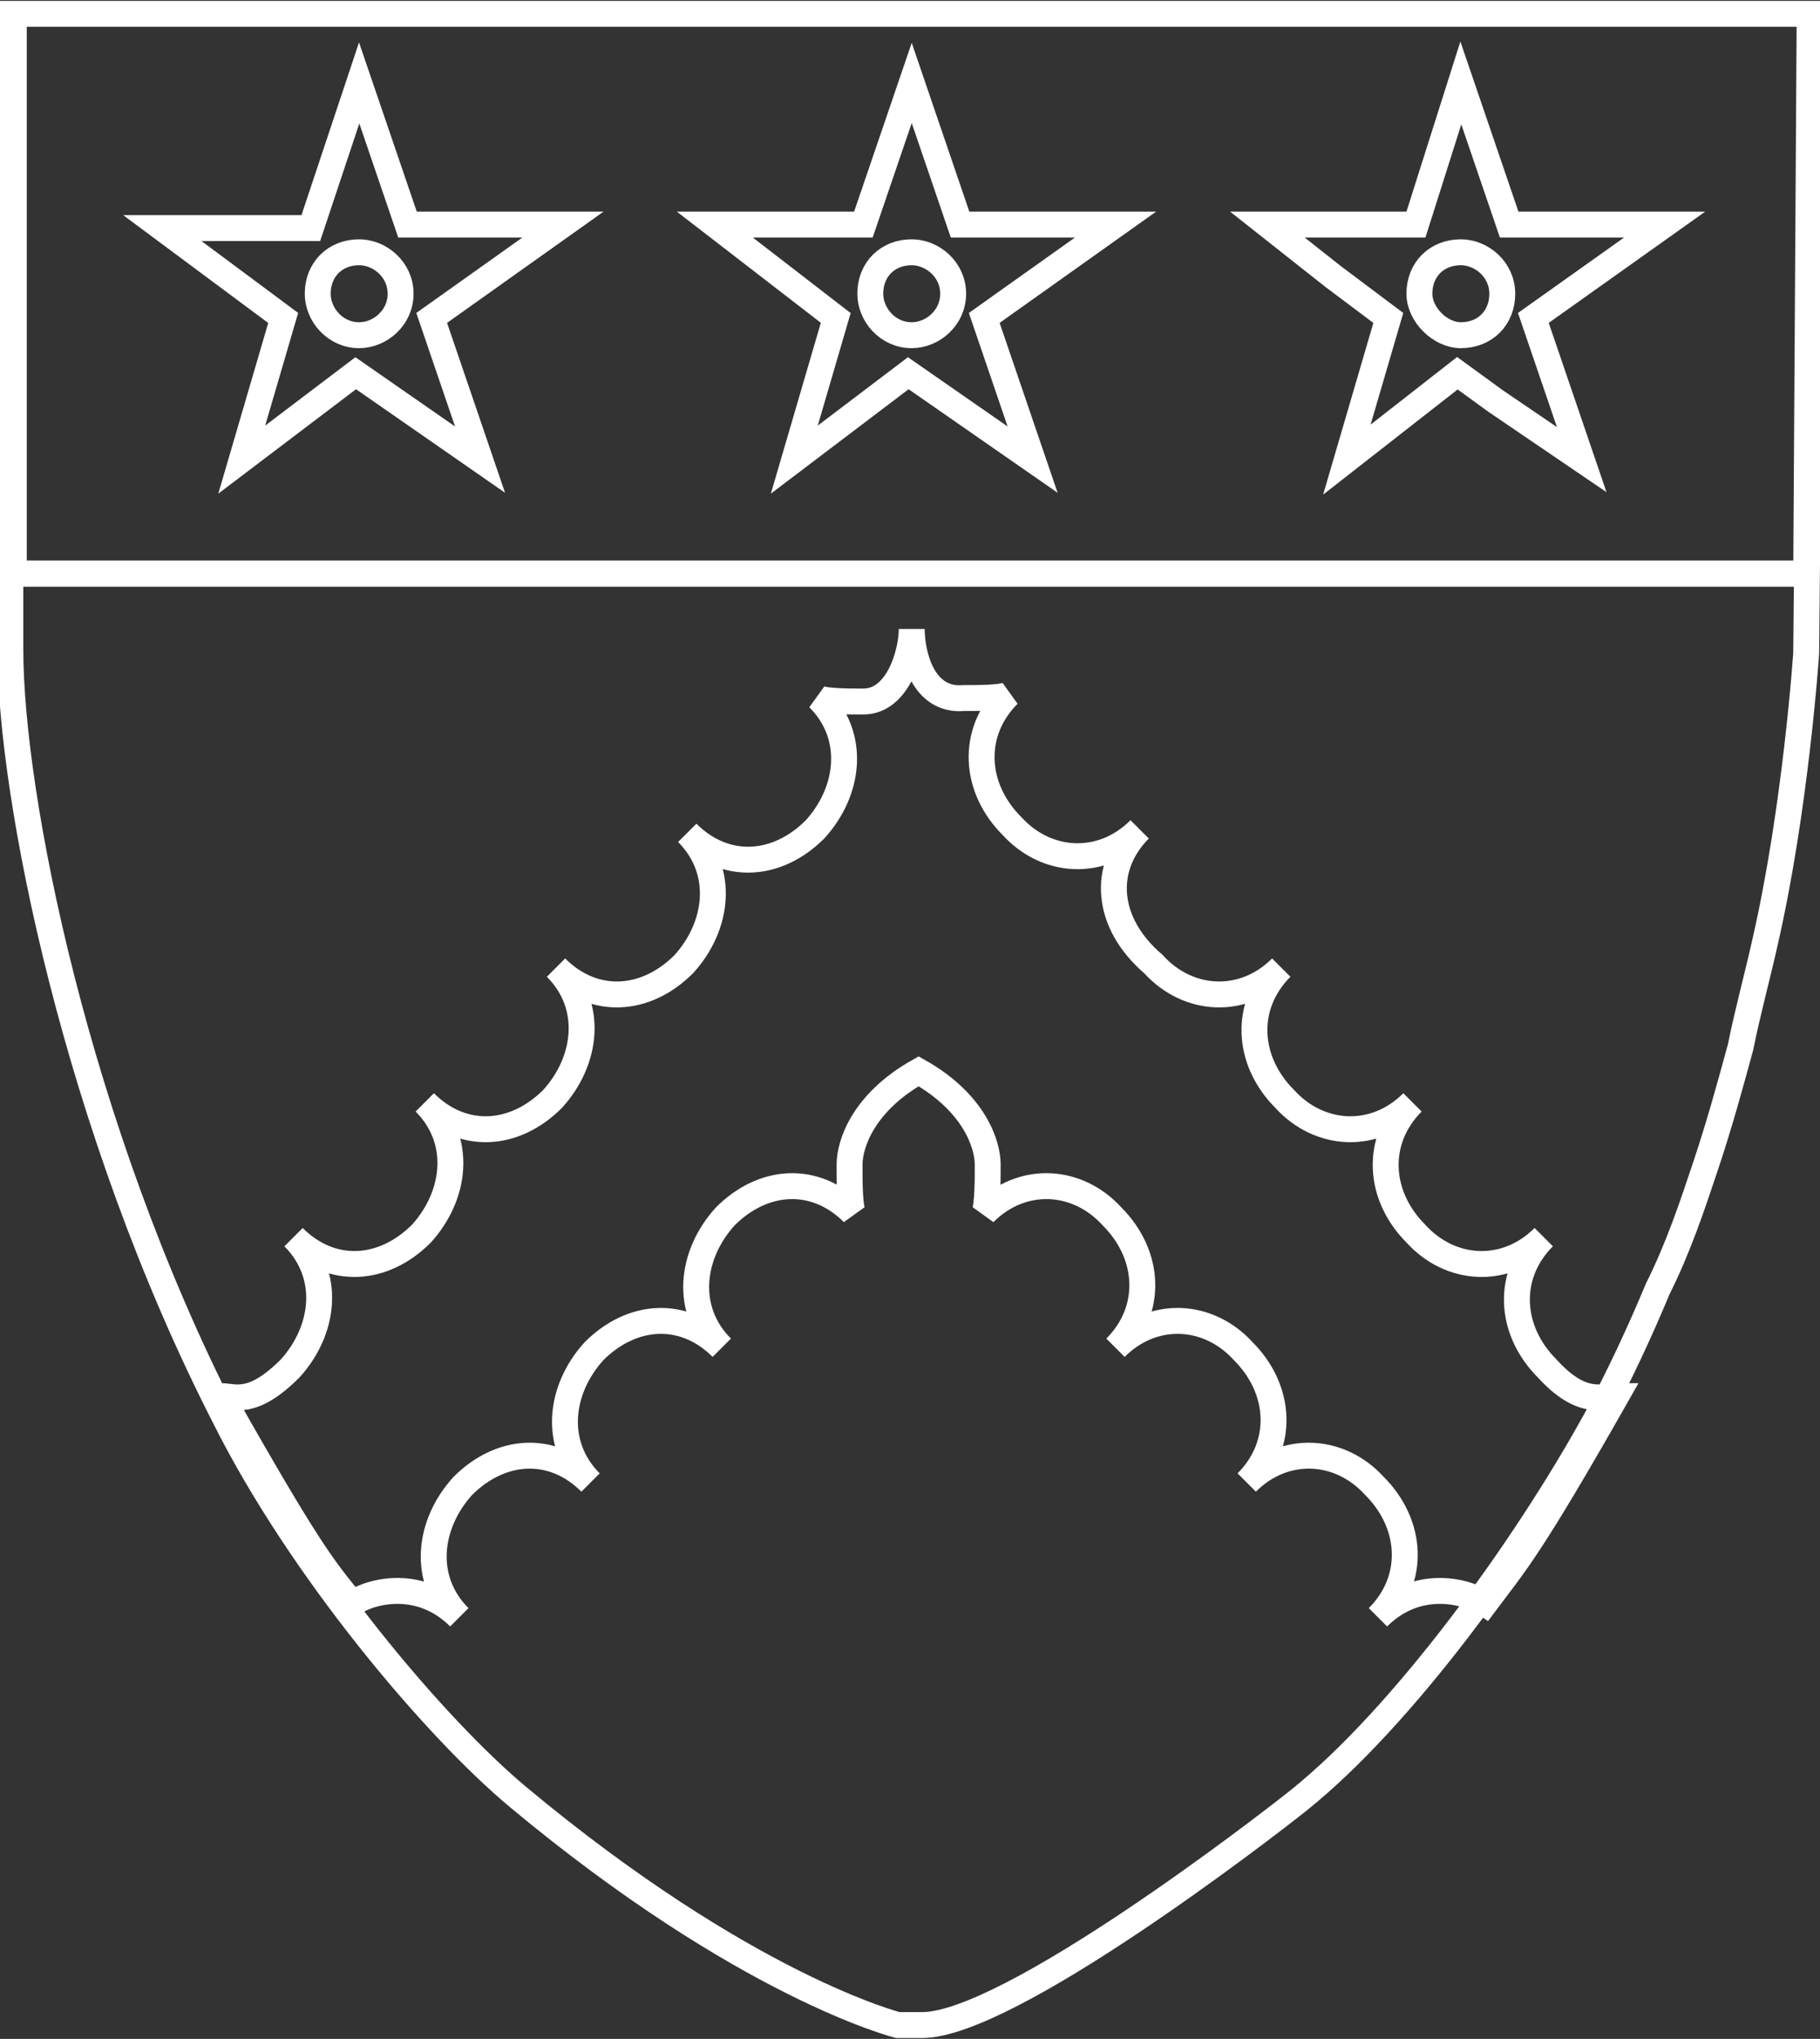 <svg version="1.1"
   xmlns="http://www.w3.org/2000/svg" xmlns:xlink="http://www.w3.org/1999/xlink" xmlns:a="http://ns.adobe.com/AdobeSVGViewerExtensions/3.0/"
   x="0px" y="0px" width="52.7px" height="59px" viewBox="0 0 52.7 59" enable-background="new 0 0 52.7 59" xml:space="preserve">
<rect x="0" y="0" width="52.7" height="59" fill="#333333" stroke="none"/>
<defs>
</defs>
<g>
  <g>
    <path fill="none" stroke="#FFFFFF" stroke-width="0.75" stroke-miterlimit="3.864" d="M0.4,0.4h52l-0.1,16.2H0.4V0.4z M52.4,0.4
      v8.1l-0.1,10.4c0,0-0.3,4.5-1.2,8.4c-0.2,0.9-0.5,2-0.7,3c-0.3,1.1-0.6,2.2-1,3.4c-0.4,1.2-0.8,2.4-1.4,3.6
      c-0.5,1.2-1.1,2.5-1.8,3.8c-2.1,3.8-5.6,8.6-8.6,11c-1,0.8-8.4,6.5-10.9,6.5H26c0,0-4.4-1.1-11-6.6c-2.4-2-6.3-6.6-8.5-11
      c-4.3-8.4-6.2-18-6.2-22.2V0.4H52.4z M26.4,18.2c0,0.7-0.4,2.1-1.4,2.1c-0.4,0-1.1,0-1.3-0.1c1.1,1.1,0.9,2.7-0.1,3.8
      c-1.1,1.1-2.6,1.2-3.7,0.1c1.1,1.1,0.9,2.7-0.1,3.8c-1.1,1.1-2.6,1.2-3.7,0.1c1.1,1.1,0.9,2.7-0.1,3.8c-1.1,1.1-2.6,1.2-3.7,0.1
      c1.1,1.1,0.9,2.7-0.1,3.8c-1.1,1.1-2.6,1.2-3.7,0.1c1.1,1.1,0.9,2.7-0.1,3.8c-1.1,1.1-1.6,0.8-2,0.8c2.5,4.4,2.9,4.9,3.8,6
      c0.6-0.4,2-0.7,3.1,0.4c-1.1-1.1-0.9-2.7,0.1-3.8c1.1-1.1,2.6-1.2,3.7-0.1c-1.1-1.1-0.9-2.7,0.1-3.8c1.1-1.1,2.6-1.2,3.7-0.1
      c-1.1-1.1-0.9-2.7,0.1-3.8c1.1-1.1,2.6-1.2,3.7-0.1c-0.1-0.2-0.1-0.9-0.1-1.4c0-0.6,0.4-1.8,2-2.7c1.6,0.9,2,2.1,2,2.7
      c0,0.4,0,1.2-0.1,1.4c1.1-1.1,2.7-1,3.7,0.1c1.1,1.1,1.2,2.7,0.1,3.8c1.1-1.1,2.7-1,3.7,0.1c1.1,1.1,1.2,2.7,0.1,3.8
      c1.1-1.1,2.7-1,3.7,0.1c1.1,1.1,1.2,2.7,0.1,3.8c1.1-1.1,2.5-0.8,3.1-0.4c0.9-1.2,1.3-1.6,3.8-6c-0.4,0-1,0.3-2-0.8
      c-1.1-1.1-1.2-2.7-0.1-3.8c-1.1,1.1-2.7,1-3.7-0.1c-1.1-1.1-1.2-2.7-0.1-3.8c-1.1,1.1-2.7,1-3.7-0.1c-1.1-1.1-1.2-2.7-0.1-3.8
      c-1.1,1.1-2.7,1-3.7-0.1C32,26.7,31.9,25.1,33,24c-1.1,1.1-2.7,1-3.7-0.1c-1.1-1.1-1.2-2.7-0.1-3.8c-0.2,0.1-0.9,0.1-1.3,0.1
      C26.7,20.3,26.4,18.9,26.4,18.2L26.4,18.2z M10.4,2.4l1.4,4.1h4.5l-3.8,2.7l1.4,4.1l-3.6-2.5L7,13.3l1.2-4.1L4.7,6.6h4.3L10.4,2.4
      z M9.2,8.5c0-0.7,0.5-1.2,1.2-1.2c0.6,0,1.2,0.5,1.2,1.2S11,9.7,10.4,9.7C9.7,9.7,9.2,9.1,9.2,8.5z M26.4,2.4l1.4,4.1h4.5
      l-3.8,2.7l1.4,4.1l-3.6-2.5l-3.3,2.5l1.2-4.1l-3.5-2.7h4.3L26.4,2.4z M25.2,8.5c0-0.7,0.5-1.2,1.2-1.2c0.6,0,1.2,0.5,1.2,1.2
      S27,9.7,26.4,9.7C25.7,9.7,25.2,9.1,25.2,8.5z M42.3,2.4l1.4,4.1h4.5l-3.8,2.7l1.4,4.1l-2.5-1.7l-1.1-0.8L39,13.3l1.2-4.1L38.6,8
      l-1.9-1.5H41L42.3,2.4z M41.1,8.5c0-0.7,0.5-1.2,1.2-1.2c0.6,0,1.2,0.5,1.2,1.2s-0.5,1.2-1.2,1.2C41.7,9.7,41.1,9.1,41.1,8.5z"/>
    <line fill="none" stroke="#FFFFFF" stroke-width="0.75" x1="0.5" y1="16.6" x2="52.3" y2="16.6"/>
  </g>
</g>
</svg>

